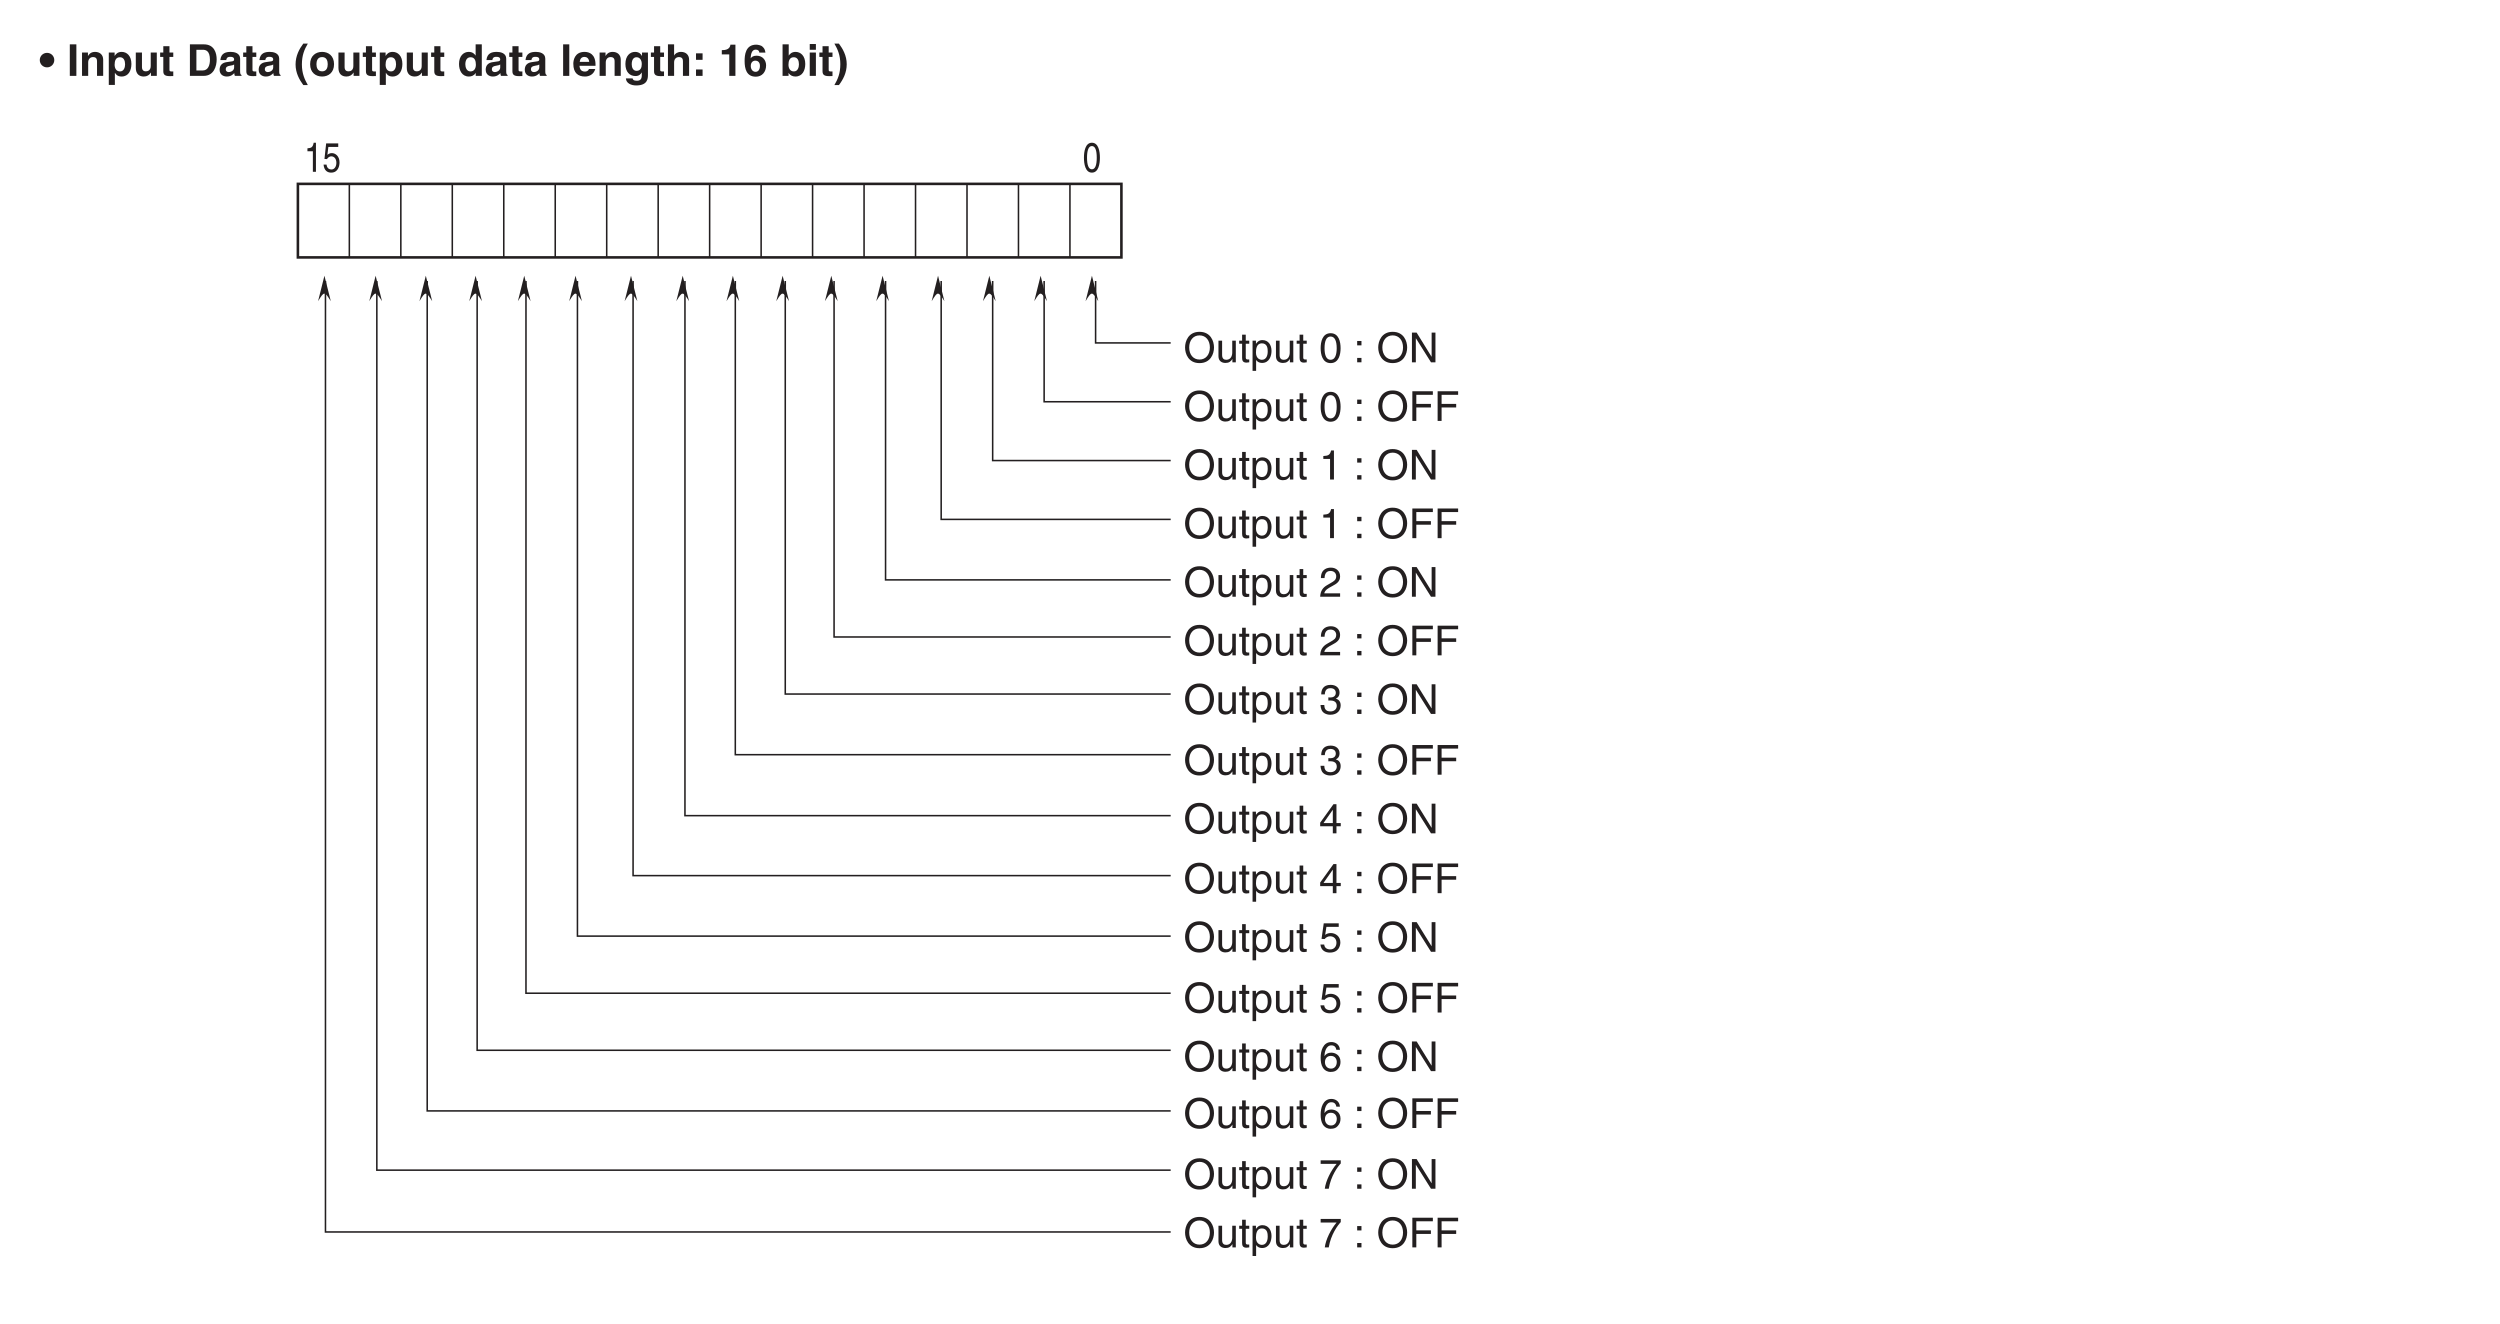 <?xml version="1.0" encoding="UTF-8"?>
<svg xmlns="http://www.w3.org/2000/svg" xmlns:xlink="http://www.w3.org/1999/xlink" width="481.89pt" height="255.12pt" viewBox="0 0 481.89 255.12" version="1.2">
<defs>
<g>
<symbol overflow="visible" id="glyph0-0">
<path style="stroke:none;" d="M 0 0 L 4.234 0 L 4.234 -5.922 L 0 -5.922 Z M 2.125 -3.344 L 0.672 -5.5 L 3.562 -5.5 Z M 2.375 -2.969 L 3.812 -5.125 L 3.812 -0.797 Z M 0.672 -0.422 L 2.125 -2.578 L 3.562 -0.422 Z M 0.422 -5.125 L 1.859 -2.969 L 0.422 -0.797 Z M 0.422 -5.125 "/>
</symbol>
<symbol overflow="visible" id="glyph0-1">
<path style="stroke:none;" d="M 0.078 -3.047 C 0.078 -2.25 0.703 -1.641 1.484 -1.641 C 2.25 -1.641 2.875 -2.266 2.875 -3.047 C 2.875 -3.828 2.25 -4.438 1.484 -4.438 C 0.703 -4.438 0.078 -3.828 0.078 -3.047 Z M 0.078 -3.047 "/>
</symbol>
<symbol overflow="visible" id="glyph0-2">
<path style="stroke:none;" d=""/>
</symbol>
<symbol overflow="visible" id="glyph0-3">
<path style="stroke:none;" d="M 1.812 -6.078 L 0.547 -6.078 L 0.547 0 L 1.812 0 Z M 1.812 -6.078 "/>
</symbol>
<symbol overflow="visible" id="glyph0-4">
<path style="stroke:none;" d="M 4.625 -3.109 C 4.625 -4.109 3.938 -4.625 3.062 -4.625 C 2.203 -4.625 1.859 -4.109 1.703 -3.844 L 1.688 -3.844 L 1.688 -4.5 L 0.547 -4.5 L 0.547 0 L 1.734 0 L 1.734 -2.578 C 1.734 -3.266 2.141 -3.625 2.672 -3.625 C 3.422 -3.625 3.438 -3.062 3.438 -2.734 L 3.438 0 L 4.625 0 Z M 4.625 -3.109 "/>
</symbol>
<symbol overflow="visible" id="glyph0-5">
<path style="stroke:none;" d="M 1.656 -2.156 C 1.656 -2.875 1.859 -3.594 2.672 -3.594 C 3.422 -3.594 3.672 -2.938 3.672 -2.219 C 3.672 -1.688 3.469 -0.859 2.703 -0.859 C 1.953 -0.859 1.656 -1.484 1.656 -2.156 Z M 1.656 -4.5 L 0.531 -4.5 L 0.531 1.75 L 1.703 1.75 L 1.703 -0.578 L 1.734 -0.578 C 1.875 -0.328 2.172 0.125 3 0.125 C 4.344 0.125 4.891 -1.062 4.891 -2.297 C 4.891 -3.859 4.016 -4.625 3.016 -4.625 C 2.234 -4.625 1.891 -4.203 1.672 -3.859 L 1.656 -3.859 Z M 1.656 -4.5 "/>
</symbol>
<symbol overflow="visible" id="glyph0-6">
<path style="stroke:none;" d="M 4.609 -4.5 L 3.438 -4.5 L 3.438 -1.906 C 3.438 -1.094 2.906 -0.875 2.516 -0.875 C 2.156 -0.875 1.75 -1.016 1.75 -1.703 L 1.75 -4.5 L 0.562 -4.5 L 0.562 -1.547 C 0.562 -0.391 1.203 0.125 2.094 0.125 C 2.719 0.125 3.188 -0.156 3.469 -0.641 L 3.484 -0.641 L 3.484 0 L 4.609 0 Z M 4.609 -4.5 "/>
</symbol>
<symbol overflow="visible" id="glyph0-7">
<path style="stroke:none;" d="M 1.875 -5.719 L 0.688 -5.719 L 0.688 -4.5 L 0.078 -4.5 L 0.078 -3.656 L 0.688 -3.656 L 0.688 -0.922 C 0.688 -0.344 0.875 0.047 1.906 0.047 L 2.062 0.047 C 2.25 0.047 2.438 0.047 2.609 0.031 L 2.609 -0.859 C 2.531 -0.859 2.453 -0.844 2.375 -0.844 C 1.891 -0.844 1.875 -0.953 1.875 -1.219 L 1.875 -3.656 L 2.609 -3.656 L 2.609 -4.5 L 1.875 -4.5 Z M 1.875 -5.719 "/>
</symbol>
<symbol overflow="visible" id="glyph0-8">
<path style="stroke:none;" d="M 0.641 0 L 3.281 0 C 5.281 0 5.797 -1.875 5.797 -3.188 C 5.797 -4.344 5.375 -6.078 3.328 -6.078 L 0.641 -6.078 Z M 1.891 -5.031 L 3.109 -5.031 C 3.656 -5.031 4.5 -4.891 4.5 -3.094 C 4.5 -2.094 4.156 -1.047 3.125 -1.047 L 1.891 -1.047 Z M 1.891 -5.031 "/>
</symbol>
<symbol overflow="visible" id="glyph0-9">
<path style="stroke:none;" d="M 4.203 -3.312 C 4.203 -4.422 3.047 -4.625 2.406 -4.625 C 1.484 -4.625 0.531 -4.422 0.391 -3.047 L 1.531 -3.047 C 1.562 -3.312 1.672 -3.672 2.266 -3.672 C 2.562 -3.672 3.047 -3.656 3.047 -3.156 C 3.047 -2.891 2.812 -2.812 2.625 -2.797 L 1.562 -2.641 C 0.797 -2.531 0.25 -2.078 0.25 -1.188 C 0.25 -0.266 0.938 0.125 1.625 0.125 C 2.422 0.125 2.797 -0.25 3.078 -0.531 C 3.094 -0.281 3.109 -0.219 3.188 0 L 4.469 0 L 4.469 -0.172 C 4.312 -0.234 4.203 -0.344 4.203 -0.875 Z M 3.047 -1.625 C 3.047 -1.062 2.5 -0.734 1.984 -0.734 C 1.75 -0.734 1.438 -0.859 1.438 -1.266 C 1.438 -1.766 1.797 -1.875 2.234 -1.953 C 2.734 -2.031 2.922 -2.094 3.047 -2.188 Z M 3.047 -1.625 "/>
</symbol>
<symbol overflow="visible" id="glyph0-10">
<path style="stroke:none;" d="M 2.656 1.766 C 2.047 0.688 1.516 -0.453 1.516 -2.203 C 1.516 -3.969 2 -5.109 2.656 -6.219 L 1.781 -6.219 C 1 -5.172 0.297 -3.859 0.297 -2.203 C 0.297 -0.562 1.031 0.75 1.781 1.766 Z M 2.656 1.766 "/>
</symbol>
<symbol overflow="visible" id="glyph0-11">
<path style="stroke:none;" d="M 4.891 -2.25 C 4.891 -3.875 3.797 -4.625 2.594 -4.625 C 1.375 -4.625 0.281 -3.875 0.281 -2.25 C 0.281 -0.625 1.375 0.125 2.594 0.125 C 3.797 0.125 4.891 -0.625 4.891 -2.25 Z M 3.672 -2.25 C 3.672 -1.672 3.5 -0.875 2.594 -0.875 C 1.672 -0.875 1.5 -1.672 1.5 -2.25 C 1.5 -2.828 1.672 -3.625 2.594 -3.625 C 3.5 -3.625 3.672 -2.828 3.672 -2.25 Z M 3.672 -2.25 "/>
</symbol>
<symbol overflow="visible" id="glyph0-12">
<path style="stroke:none;" d="M 4.672 -6.078 L 3.484 -6.078 L 3.484 -3.922 L 3.469 -3.922 C 3.281 -4.203 2.922 -4.625 2.156 -4.625 C 1.172 -4.625 0.281 -3.859 0.281 -2.297 C 0.281 -1.062 0.844 0.125 2.188 0.125 C 2.672 0.125 3.203 -0.062 3.484 -0.562 L 3.5 -0.562 L 3.5 0 L 4.672 0 Z M 1.5 -2.219 C 1.5 -2.938 1.766 -3.594 2.516 -3.594 C 3.328 -3.594 3.531 -2.875 3.531 -2.156 C 3.531 -1.484 3.234 -0.859 2.484 -0.859 C 1.719 -0.859 1.5 -1.688 1.5 -2.219 Z M 1.5 -2.219 "/>
</symbol>
<symbol overflow="visible" id="glyph0-13">
<path style="stroke:none;" d="M 1.766 -6.078 L 0.578 -6.078 L 0.578 0 L 1.766 0 Z M 1.766 -6.078 "/>
</symbol>
<symbol overflow="visible" id="glyph0-14">
<path style="stroke:none;" d="M 3.203 -1.328 C 3.109 -1 2.766 -0.828 2.438 -0.828 C 1.484 -0.828 1.422 -1.594 1.375 -1.938 L 4.469 -1.938 L 4.469 -2.141 C 4.469 -4.203 3.25 -4.625 2.359 -4.625 C 0.375 -4.625 0.188 -2.891 0.188 -2.344 C 0.188 -0.484 1.172 0.125 2.438 0.125 C 3.203 0.125 4.109 -0.234 4.422 -1.328 Z M 1.422 -2.703 C 1.484 -3.297 1.781 -3.656 2.344 -3.656 C 2.719 -3.656 3.188 -3.438 3.25 -2.703 Z M 1.422 -2.703 "/>
</symbol>
<symbol overflow="visible" id="glyph0-15">
<path style="stroke:none;" d="M 3.547 -4.5 L 3.547 -3.844 L 3.531 -3.844 C 3.391 -4.125 3.047 -4.625 2.203 -4.625 C 1.219 -4.625 0.344 -3.859 0.344 -2.297 C 0.344 -0.734 1.188 0.031 2.281 0.031 C 2.984 0.031 3.281 -0.312 3.484 -0.656 L 3.5 -0.641 L 3.5 -0.094 C 3.5 0.641 3.188 0.938 2.562 0.938 C 1.875 0.938 1.781 0.719 1.734 0.484 L 0.438 0.484 C 0.484 1.438 1.469 1.844 2.406 1.844 C 4.625 1.844 4.688 0.547 4.688 -0.234 L 4.688 -4.5 Z M 1.562 -2.234 C 1.562 -3.281 2.047 -3.594 2.484 -3.594 C 3.156 -3.594 3.5 -3 3.5 -2.281 C 3.5 -1.656 3.297 -0.969 2.5 -0.969 C 1.797 -0.969 1.562 -1.656 1.562 -2.234 Z M 1.562 -2.234 "/>
</symbol>
<symbol overflow="visible" id="glyph0-16">
<path style="stroke:none;" d="M 4.625 -3.109 C 4.625 -4.109 3.938 -4.625 3.062 -4.625 C 2.406 -4.625 1.906 -4.297 1.75 -3.922 L 1.734 -3.922 L 1.734 -6.078 L 0.547 -6.078 L 0.547 0 L 1.734 0 L 1.734 -2.578 C 1.734 -3.266 2.141 -3.625 2.672 -3.625 C 3.422 -3.625 3.438 -3.062 3.438 -2.734 L 3.438 0 L 4.625 0 Z M 4.625 -3.109 "/>
</symbol>
<symbol overflow="visible" id="glyph0-17">
<path style="stroke:none;" d="M 2.047 -1.234 L 0.781 -1.234 L 0.781 0 L 2.047 0 Z M 2.047 -4.344 L 0.781 -4.344 L 0.781 -3.094 L 2.047 -3.094 Z M 2.047 -4.344 "/>
</symbol>
<symbol overflow="visible" id="glyph0-18">
<path style="stroke:none;" d="M 0.578 -4.141 L 2.016 -4.141 L 2.016 0 L 3.203 0 L 3.203 -6.016 L 2.234 -6.016 C 2.203 -5.562 1.891 -4.969 0.75 -4.969 L 0.578 -4.969 Z M 0.578 -4.141 "/>
</symbol>
<symbol overflow="visible" id="glyph0-19">
<path style="stroke:none;" d="M 4.281 -4.484 C 4.172 -5.125 4.062 -5.297 3.719 -5.625 C 3.438 -5.922 2.75 -6.016 2.5 -6.016 C 0.422 -6.016 0.266 -4 0.266 -2.859 C 0.266 -1.359 0.625 0.156 2.438 0.156 C 3.594 0.156 4.406 -0.719 4.406 -2.031 C 4.406 -2.938 3.812 -3.891 2.562 -3.891 C 1.891 -3.891 1.594 -3.609 1.438 -3.391 L 1.422 -3.406 C 1.469 -4.188 1.641 -5.062 2.406 -5.062 C 2.859 -5.062 3.078 -4.828 3.109 -4.484 Z M 3.219 -1.938 C 3.219 -1.125 2.812 -0.781 2.391 -0.781 C 1.828 -0.781 1.453 -1.25 1.453 -1.906 C 1.453 -2.656 1.906 -2.938 2.359 -2.938 C 2.734 -2.938 3.219 -2.688 3.219 -1.938 Z M 3.219 -1.938 "/>
</symbol>
<symbol overflow="visible" id="glyph0-20">
<path style="stroke:none;" d="M 3.672 -2.219 C 3.672 -1.688 3.469 -0.859 2.703 -0.859 C 1.953 -0.859 1.656 -1.484 1.656 -2.156 C 1.656 -2.875 1.859 -3.594 2.672 -3.594 C 3.422 -3.594 3.672 -2.938 3.672 -2.219 Z M 1.703 -6.078 L 0.516 -6.078 L 0.516 0 L 1.672 0 L 1.672 -0.562 L 1.688 -0.562 C 1.984 -0.062 2.5 0.125 3 0.125 C 4.344 0.125 4.891 -1.062 4.891 -2.297 C 4.891 -3.859 4.016 -4.625 3.016 -4.625 C 2.266 -4.625 1.906 -4.203 1.719 -3.922 L 1.703 -3.922 Z M 1.703 -6.078 "/>
</symbol>
<symbol overflow="visible" id="glyph0-21">
<path style="stroke:none;" d="M 0.578 -4.5 L 0.578 0 L 1.766 0 L 1.766 -4.5 Z M 1.766 -6.141 L 0.578 -6.141 L 0.578 -5.031 L 1.766 -5.031 Z M 1.766 -6.141 "/>
</symbol>
<symbol overflow="visible" id="glyph0-22">
<path style="stroke:none;" d="M 0.156 -6.219 C 0.781 -5.141 1.297 -4 1.297 -2.25 C 1.297 -0.484 0.812 0.656 0.156 1.766 L 1.031 1.766 C 1.828 0.719 2.531 -0.594 2.531 -2.25 C 2.531 -3.891 1.781 -5.203 1.031 -6.219 Z M 0.156 -6.219 "/>
</symbol>
<symbol overflow="visible" id="glyph1-0">
<path style="stroke:none;" d="M 0 0 L 3.188 0 L 3.188 -5.578 L 0 -5.578 Z M 1.594 -3.141 L 0.516 -5.172 L 2.672 -5.172 Z M 1.781 -2.781 L 2.875 -4.828 L 2.875 -0.75 Z M 0.516 -0.391 L 1.594 -2.438 L 2.672 -0.391 Z M 0.312 -4.828 L 1.406 -2.781 L 0.312 -0.75 Z M 0.312 -4.828 "/>
</symbol>
<symbol overflow="visible" id="glyph1-1">
<path style="stroke:none;" d="M 2.703 -2.719 C 2.703 -1.328 2.422 -0.484 1.766 -0.484 C 1.125 -0.484 0.828 -1.328 0.828 -2.719 C 0.828 -4.125 1.125 -4.969 1.766 -4.969 C 2.422 -4.969 2.703 -4.125 2.703 -2.719 Z M 3.312 -2.719 C 3.312 -3.891 3.062 -5.609 1.766 -5.609 C 0.484 -5.609 0.234 -3.891 0.234 -2.719 C 0.234 -1.562 0.484 0.156 1.766 0.156 C 3.062 0.156 3.312 -1.562 3.312 -2.719 Z M 3.312 -2.719 "/>
</symbol>
<symbol overflow="visible" id="glyph1-2">
<path style="stroke:none;" d="M 2.281 -5.609 L 1.844 -5.609 C 1.672 -4.688 1.375 -4.594 0.641 -4.531 L 0.641 -3.969 L 1.688 -3.969 L 1.688 0 L 2.281 0 Z M 2.281 -5.609 "/>
</symbol>
<symbol overflow="visible" id="glyph1-3">
<path style="stroke:none;" d="M 1.125 -4.797 L 3.031 -4.797 L 3.031 -5.484 L 0.703 -5.484 L 0.375 -2.484 L 0.859 -2.453 C 1.062 -2.781 1.359 -2.984 1.688 -2.984 C 2.234 -2.984 2.672 -2.547 2.672 -1.734 C 2.672 -1.031 2.312 -0.453 1.734 -0.453 C 1.234 -0.453 0.844 -0.734 0.781 -1.391 L 0.203 -1.391 C 0.312 -0.141 1.062 0.156 1.656 0.156 C 3.047 0.156 3.281 -1.188 3.281 -1.812 C 3.281 -2.969 2.531 -3.609 1.797 -3.609 C 1.406 -3.609 1.125 -3.438 0.938 -3.266 Z M 1.125 -4.797 "/>
</symbol>
<symbol overflow="visible" id="glyph2-0">
<path style="stroke:none;" d="M 0 0 L 3.984 0 L 3.984 -5.578 L 0 -5.578 Z M 1.984 -3.141 L 0.641 -5.172 L 3.344 -5.172 Z M 2.234 -2.781 L 3.578 -4.828 L 3.578 -0.75 Z M 0.641 -0.391 L 1.984 -2.438 L 3.344 -0.391 Z M 0.391 -4.828 L 1.75 -2.781 L 0.391 -0.75 Z M 0.391 -4.828 "/>
</symbol>
<symbol overflow="visible" id="glyph2-1">
<path style="stroke:none;" d="M 5.094 -2.859 C 5.094 -1.516 4.344 -0.531 3.094 -0.531 C 1.859 -0.531 1.109 -1.516 1.109 -2.859 C 1.109 -4.203 1.859 -5.188 3.094 -5.188 C 4.344 -5.188 5.094 -4.203 5.094 -2.859 Z M 5.891 -2.859 C 5.891 -4.094 5.234 -5.875 3.094 -5.875 C 0.969 -5.875 0.312 -4.094 0.312 -2.859 C 0.312 -1.625 0.969 0.156 3.094 0.156 C 5.234 0.156 5.891 -1.625 5.891 -2.859 Z M 5.891 -2.859 "/>
</symbol>
<symbol overflow="visible" id="glyph2-2">
<path style="stroke:none;" d="M 3.891 0 L 3.891 -4.172 L 3.203 -4.172 L 3.203 -1.875 C 3.203 -1.266 2.938 -0.484 2.047 -0.484 C 1.594 -0.484 1.25 -0.719 1.25 -1.406 L 1.25 -4.172 L 0.547 -4.172 L 0.547 -1.172 C 0.547 -0.172 1.281 0.125 1.891 0.125 C 2.562 0.125 2.922 -0.141 3.219 -0.625 L 3.234 -0.609 L 3.234 0 Z M 3.891 0 "/>
</symbol>
<symbol overflow="visible" id="glyph2-3">
<path style="stroke:none;" d="M 2.047 -3.578 L 2.047 -4.172 L 1.375 -4.172 L 1.375 -5.328 L 0.672 -5.328 L 0.672 -4.172 L 0.109 -4.172 L 0.109 -3.578 L 0.672 -3.578 L 0.672 -0.844 C 0.672 -0.328 0.828 0.062 1.516 0.062 C 1.594 0.062 1.797 0.031 2.047 0 L 2.047 -0.547 L 1.797 -0.547 C 1.656 -0.547 1.375 -0.547 1.375 -0.875 L 1.375 -3.578 Z M 2.047 -3.578 "/>
</symbol>
<symbol overflow="visible" id="glyph2-4">
<path style="stroke:none;" d="M 1.125 -1.891 C 1.125 -2.562 1.25 -3.656 2.25 -3.656 C 3.344 -3.656 3.391 -2.625 3.391 -2.094 C 3.391 -1.172 3.031 -0.484 2.266 -0.484 C 1.828 -0.484 1.125 -0.781 1.125 -1.891 Z M 0.469 1.656 L 1.156 1.656 L 1.156 -0.438 L 1.172 -0.438 C 1.359 -0.141 1.734 0.125 2.281 0.125 C 3.703 0.125 4.125 -1.219 4.125 -2.203 C 4.125 -3.375 3.484 -4.281 2.375 -4.281 C 1.625 -4.281 1.312 -3.812 1.141 -3.578 L 1.125 -3.578 L 1.125 -4.172 L 0.469 -4.172 Z M 0.469 1.656 "/>
</symbol>
<symbol overflow="visible" id="glyph2-5">
<path style="stroke:none;" d=""/>
</symbol>
<symbol overflow="visible" id="glyph2-6">
<path style="stroke:none;" d="M 3.391 -2.719 C 3.391 -1.328 3.016 -0.484 2.219 -0.484 C 1.406 -0.484 1.047 -1.328 1.047 -2.719 C 1.047 -4.125 1.406 -4.969 2.219 -4.969 C 3.016 -4.969 3.391 -4.125 3.391 -2.719 Z M 4.141 -2.719 C 4.141 -3.891 3.828 -5.609 2.219 -5.609 C 0.609 -5.609 0.297 -3.891 0.297 -2.719 C 0.297 -1.562 0.609 0.156 2.219 0.156 C 3.828 0.156 4.141 -1.562 4.141 -2.719 Z M 4.141 -2.719 "/>
</symbol>
<symbol overflow="visible" id="glyph2-7">
<path style="stroke:none;" d="M 1.516 -0.844 L 0.688 -0.844 L 0.688 0 L 1.516 0 Z M 1.516 -4.109 L 0.688 -4.109 L 0.688 -3.266 L 1.516 -3.266 Z M 1.516 -4.109 "/>
</symbol>
<symbol overflow="visible" id="glyph2-8">
<path style="stroke:none;" d="M 4.406 -1.094 L 4.375 -1.094 L 1.516 -5.719 L 0.609 -5.719 L 0.609 0 L 1.359 0 L 1.359 -4.625 L 1.375 -4.625 L 4.281 0 L 5.141 0 L 5.141 -5.719 L 4.406 -5.719 Z M 4.406 -1.094 "/>
</symbol>
<symbol overflow="visible" id="glyph2-9">
<path style="stroke:none;" d="M 1.453 -2.594 L 4.266 -2.594 L 4.266 -3.281 L 1.453 -3.281 L 1.453 -5.031 L 4.641 -5.031 L 4.641 -5.719 L 0.688 -5.719 L 0.688 0 L 1.453 0 Z M 1.453 -2.594 "/>
</symbol>
<symbol overflow="visible" id="glyph2-10">
<path style="stroke:none;" d="M 2.859 -5.609 L 2.312 -5.609 C 2.094 -4.688 1.719 -4.594 0.812 -4.531 L 0.812 -3.969 L 2.109 -3.969 L 2.109 0 L 2.859 0 Z M 2.859 -5.609 "/>
</symbol>
<symbol overflow="visible" id="glyph2-11">
<path style="stroke:none;" d="M 1.781 -2.578 C 1.891 -2.578 2 -2.594 2.109 -2.594 C 2.578 -2.594 3.406 -2.5 3.406 -1.562 C 3.406 -0.922 2.906 -0.484 2.188 -0.484 C 1.141 -0.484 1.016 -1.188 1 -1.719 L 0.266 -1.719 C 0.312 -1.062 0.484 -0.422 1.109 -0.094 C 1.375 0.047 1.734 0.156 2.141 0.156 C 3.562 0.156 4.156 -0.734 4.156 -1.656 C 4.156 -2.406 3.766 -2.781 3.234 -2.953 L 3.234 -2.969 C 3.531 -3.062 3.938 -3.406 3.938 -4.125 C 3.938 -4.984 3.297 -5.609 2.219 -5.609 C 0.734 -5.609 0.406 -4.594 0.406 -3.766 L 1.094 -3.766 C 1.125 -4.156 1.188 -4.969 2.188 -4.969 C 3.016 -4.969 3.219 -4.422 3.219 -4.094 C 3.219 -3.391 2.688 -3.172 2.156 -3.172 C 2.031 -3.172 1.906 -3.172 1.781 -3.188 Z M 1.781 -2.578 "/>
</symbol>
<symbol overflow="visible" id="glyph2-12">
<path style="stroke:none;" d="M 4.172 -1.359 L 4.172 -1.969 L 3.344 -1.969 L 3.344 -5.609 L 2.766 -5.609 L 0.203 -2.047 L 0.203 -1.359 L 2.641 -1.359 L 2.641 0 L 3.344 0 L 3.344 -1.359 Z M 2.625 -4.516 L 2.641 -4.516 L 2.641 -1.969 L 0.844 -1.969 Z M 2.625 -4.516 "/>
</symbol>
<symbol overflow="visible" id="glyph2-13">
<path style="stroke:none;" d="M 1.047 -3.594 C 1.078 -3.984 1.125 -4.969 2.188 -4.969 C 3 -4.969 3.297 -4.406 3.297 -3.953 C 3.297 -3.234 2.859 -3 2.266 -2.656 L 1.516 -2.219 C 0.766 -1.781 0.25 -1.156 0.203 0 L 4.047 0 L 4.047 -0.656 L 1 -0.656 C 1.031 -0.875 1.188 -1.312 1.953 -1.734 L 2.547 -2.062 C 3.375 -2.5 4.047 -2.922 4.047 -3.922 C 4.047 -4.969 3.266 -5.609 2.281 -5.609 C 1.688 -5.609 0.344 -5.422 0.344 -3.594 Z M 1.047 -3.594 "/>
</symbol>
<symbol overflow="visible" id="glyph2-14">
<path style="stroke:none;" d="M 1.406 -4.797 L 3.781 -4.797 L 3.781 -5.484 L 0.891 -5.484 L 0.469 -2.484 L 1.062 -2.453 C 1.328 -2.781 1.703 -2.984 2.109 -2.984 C 2.797 -2.984 3.344 -2.547 3.344 -1.734 C 3.344 -1.031 2.891 -0.453 2.172 -0.453 C 1.531 -0.453 1.047 -0.734 0.984 -1.391 L 0.25 -1.391 C 0.391 -0.141 1.328 0.156 2.062 0.156 C 3.812 0.156 4.094 -1.188 4.094 -1.812 C 4.094 -2.969 3.156 -3.609 2.25 -3.609 C 1.75 -3.609 1.406 -3.438 1.172 -3.266 Z M 1.406 -4.797 "/>
</symbol>
<symbol overflow="visible" id="glyph2-15">
<path style="stroke:none;" d="M 4.016 -4.109 C 3.938 -5.25 3.016 -5.609 2.375 -5.609 C 0.703 -5.609 0.297 -3.828 0.297 -2.609 C 0.297 -1.875 0.391 -1.188 0.734 -0.656 C 1.125 -0.047 1.75 0.156 2.172 0.156 C 2.969 0.156 3.297 -0.062 3.594 -0.391 C 3.969 -0.812 4.125 -1.219 4.125 -1.797 C 4.125 -3.125 3.062 -3.562 2.375 -3.562 C 1.609 -3.562 1.219 -3.188 1.047 -2.891 L 1.031 -2.906 C 1.031 -3.484 1.266 -4.969 2.359 -4.969 C 2.969 -4.969 3.234 -4.609 3.328 -4.109 Z M 1.125 -1.719 C 1.125 -2.375 1.5 -2.938 2.266 -2.938 C 3.141 -2.938 3.406 -2.25 3.406 -1.766 C 3.406 -1 2.969 -0.484 2.297 -0.484 C 1.484 -0.484 1.125 -1.125 1.125 -1.719 Z M 1.125 -1.719 "/>
</symbol>
<symbol overflow="visible" id="glyph2-16">
<path style="stroke:none;" d="M 0.297 -4.797 L 3.375 -4.797 C 2.297 -3.547 1.281 -1.531 1.094 0 L 1.859 0 C 2.266 -2.5 3.609 -4.281 4.172 -4.875 L 4.172 -5.484 L 0.297 -5.484 Z M 0.297 -4.797 "/>
</symbol>
</g>
</defs>
<g id="surface1">
<g style="fill:rgb(13.73%,12.16%,12.549%);fill-opacity:1;">
  <use xlink:href="#glyph0-1" x="7.589" y="14.626"/>
  <use xlink:href="#glyph0-2" x="10.554" y="14.626"/>
  <use xlink:href="#glyph0-3" x="12.909" y="14.626"/>
  <use xlink:href="#glyph0-4" x="15.264" y="14.626"/>
  <use xlink:href="#glyph0-5" x="20.439" y="14.626"/>
  <use xlink:href="#glyph0-6" x="25.615" y="14.626"/>
  <use xlink:href="#glyph0-7" x="30.79" y="14.626"/>
  <use xlink:href="#glyph0-2" x="33.611" y="14.626"/>
  <use xlink:href="#glyph0-8" x="35.966" y="14.626"/>
  <use xlink:href="#glyph0-9" x="42.082" y="14.626"/>
  <use xlink:href="#glyph0-7" x="46.792" y="14.626"/>
  <use xlink:href="#glyph0-9" x="49.613" y="14.626"/>
  <use xlink:href="#glyph0-2" x="54.322" y="14.626"/>
  <use xlink:href="#glyph0-10" x="56.677" y="14.626"/>
  <use xlink:href="#glyph0-11" x="59.498" y="14.626"/>
  <use xlink:href="#glyph0-6" x="64.674" y="14.626"/>
  <use xlink:href="#glyph0-7" x="69.849" y="14.626"/>
  <use xlink:href="#glyph0-5" x="72.67" y="14.626"/>
  <use xlink:href="#glyph0-6" x="77.846" y="14.626"/>
  <use xlink:href="#glyph0-7" x="83.021" y="14.626"/>
  <use xlink:href="#glyph0-2" x="85.842" y="14.626"/>
  <use xlink:href="#glyph0-12" x="88.197" y="14.626"/>
  <use xlink:href="#glyph0-9" x="93.373" y="14.626"/>
  <use xlink:href="#glyph0-7" x="98.082" y="14.626"/>
  <use xlink:href="#glyph0-9" x="100.903" y="14.626"/>
  <use xlink:href="#glyph0-2" x="105.613" y="14.626"/>
  <use xlink:href="#glyph0-13" x="107.968" y="14.626"/>
</g>
<g style="fill:rgb(13.73%,12.16%,12.549%);fill-opacity:1;">
  <use xlink:href="#glyph0-14" x="110.322" y="14.626"/>
  <use xlink:href="#glyph0-4" x="115.031" y="14.626"/>
  <use xlink:href="#glyph0-15" x="120.207" y="14.626"/>
  <use xlink:href="#glyph0-7" x="125.383" y="14.626"/>
  <use xlink:href="#glyph0-16" x="128.204" y="14.626"/>
  <use xlink:href="#glyph0-17" x="133.379" y="14.626"/>
</g>
<g style="fill:rgb(13.73%,12.16%,12.549%);fill-opacity:1;">
  <use xlink:href="#glyph0-2" x="136.199" y="14.626"/>
  <use xlink:href="#glyph0-18" x="138.554" y="14.626"/>
  <use xlink:href="#glyph0-19" x="143.264" y="14.626"/>
  <use xlink:href="#glyph0-2" x="147.974" y="14.626"/>
  <use xlink:href="#glyph0-20" x="150.328" y="14.626"/>
  <use xlink:href="#glyph0-21" x="155.504" y="14.626"/>
  <use xlink:href="#glyph0-7" x="157.859" y="14.626"/>
  <use xlink:href="#glyph0-22" x="160.68" y="14.626"/>
</g>
<path style="fill:none;stroke-width:5;stroke-linecap:butt;stroke-linejoin:miter;stroke:rgb(13.73%,12.16%,12.549%);stroke-opacity:1;stroke-miterlimit:4;" d="M 566.479 2046.261 L 2153.849 2046.261 L 2153.849 2187.998 L 566.479 2187.998 Z M 566.479 2046.261 " transform="matrix(0.1,0,0,-0.1,0.773,254.243)"/>
<path style="fill:none;stroke-width:3;stroke-linecap:butt;stroke-linejoin:miter;stroke:rgb(13.73%,12.16%,12.549%);stroke-opacity:1;stroke-miterlimit:4;" d="M 2153.849 2187.998 L 566.479 2187.998 " transform="matrix(0.1,0,0,-0.1,0.773,254.243)"/>
<path style="fill:none;stroke-width:3;stroke-linecap:butt;stroke-linejoin:miter;stroke:rgb(13.73%,12.16%,12.549%);stroke-opacity:1;stroke-miterlimit:4;" d="M 665.648 2187.998 L 665.648 2046.261 " transform="matrix(0.1,0,0,-0.1,0.773,254.243)"/>
<path style="fill:none;stroke-width:3;stroke-linecap:butt;stroke-linejoin:miter;stroke:rgb(13.73%,12.16%,12.549%);stroke-opacity:1;stroke-miterlimit:4;" d="M 764.895 2187.998 L 764.895 2046.261 " transform="matrix(0.1,0,0,-0.1,0.773,254.243)"/>
<path style="fill:none;stroke-width:3;stroke-linecap:butt;stroke-linejoin:miter;stroke:rgb(13.73%,12.16%,12.549%);stroke-opacity:1;stroke-miterlimit:4;" d="M 864.103 2187.998 L 864.103 2046.261 " transform="matrix(0.1,0,0,-0.1,0.773,254.243)"/>
<path style="fill:none;stroke-width:3;stroke-linecap:butt;stroke-linejoin:miter;stroke:rgb(13.73%,12.16%,12.549%);stroke-opacity:1;stroke-miterlimit:4;" d="M 963.311 2187.998 L 963.311 2046.261 " transform="matrix(0.1,0,0,-0.1,0.773,254.243)"/>
<path style="fill:none;stroke-width:3;stroke-linecap:butt;stroke-linejoin:miter;stroke:rgb(13.73%,12.16%,12.549%);stroke-opacity:1;stroke-miterlimit:4;" d="M 1062.52 2187.998 L 1062.52 2046.261 " transform="matrix(0.1,0,0,-0.1,0.773,254.243)"/>
<path style="fill:none;stroke-width:3;stroke-linecap:butt;stroke-linejoin:miter;stroke:rgb(13.73%,12.16%,12.549%);stroke-opacity:1;stroke-miterlimit:4;" d="M 1161.728 2187.998 L 1161.728 2046.261 " transform="matrix(0.1,0,0,-0.1,0.773,254.243)"/>
<path style="fill:none;stroke-width:3;stroke-linecap:butt;stroke-linejoin:miter;stroke:rgb(13.73%,12.16%,12.549%);stroke-opacity:1;stroke-miterlimit:4;" d="M 1260.936 2187.998 L 1260.936 2046.261 " transform="matrix(0.1,0,0,-0.1,0.773,254.243)"/>
<path style="fill:none;stroke-width:3;stroke-linecap:butt;stroke-linejoin:miter;stroke:rgb(13.73%,12.16%,12.549%);stroke-opacity:1;stroke-miterlimit:4;" d="M 1360.144 2187.998 L 1360.144 2046.261 " transform="matrix(0.1,0,0,-0.1,0.773,254.243)"/>
<path style="fill:none;stroke-width:3;stroke-linecap:butt;stroke-linejoin:miter;stroke:rgb(13.73%,12.16%,12.549%);stroke-opacity:1;stroke-miterlimit:4;" d="M 1459.392 2187.998 L 1459.392 2046.261 " transform="matrix(0.1,0,0,-0.1,0.773,254.243)"/>
<path style="fill:none;stroke-width:3;stroke-linecap:butt;stroke-linejoin:miter;stroke:rgb(13.73%,12.16%,12.549%);stroke-opacity:1;stroke-miterlimit:4;" d="M 1558.561 2187.998 L 1558.561 2046.261 " transform="matrix(0.1,0,0,-0.1,0.773,254.243)"/>
<path style="fill:none;stroke-width:3;stroke-linecap:butt;stroke-linejoin:miter;stroke:rgb(13.73%,12.16%,12.549%);stroke-opacity:1;stroke-miterlimit:4;" d="M 1657.808 2187.998 L 1657.808 2046.261 " transform="matrix(0.1,0,0,-0.1,0.773,254.243)"/>
<path style="fill:none;stroke-width:3;stroke-linecap:butt;stroke-linejoin:miter;stroke:rgb(13.73%,12.16%,12.549%);stroke-opacity:1;stroke-miterlimit:4;" d="M 1757.016 2187.998 L 1757.016 2046.261 " transform="matrix(0.1,0,0,-0.1,0.773,254.243)"/>
<path style="fill:none;stroke-width:3;stroke-linecap:butt;stroke-linejoin:miter;stroke:rgb(13.73%,12.16%,12.549%);stroke-opacity:1;stroke-miterlimit:4;" d="M 1856.225 2187.998 L 1856.225 2046.261 " transform="matrix(0.1,0,0,-0.1,0.773,254.243)"/>
<path style="fill:none;stroke-width:3;stroke-linecap:butt;stroke-linejoin:miter;stroke:rgb(13.73%,12.16%,12.549%);stroke-opacity:1;stroke-miterlimit:4;" d="M 1955.433 2187.998 L 1955.433 2046.261 " transform="matrix(0.1,0,0,-0.1,0.773,254.243)"/>
<path style="fill:none;stroke-width:3;stroke-linecap:butt;stroke-linejoin:miter;stroke:rgb(13.73%,12.16%,12.549%);stroke-opacity:1;stroke-miterlimit:4;" d="M 2054.641 2187.998 L 2054.641 2046.261 " transform="matrix(0.1,0,0,-0.1,0.773,254.243)"/>
<g style="fill:rgb(13.73%,12.16%,12.549%);fill-opacity:1;">
  <use xlink:href="#glyph1-1" x="208.702" y="33.12"/>
</g>
<g style="fill:rgb(13.73%,12.16%,12.549%);fill-opacity:1;">
  <use xlink:href="#glyph1-2" x="58.62" y="33.12"/>
  <use xlink:href="#glyph1-3" x="62.166" y="33.12"/>
</g>
<g style="fill:rgb(13.73%,12.16%,12.549%);fill-opacity:1;">
  <use xlink:href="#glyph2-1" x="228.116" y="69.836"/>
  <use xlink:href="#glyph2-2" x="234.319" y="69.836"/>
  <use xlink:href="#glyph2-3" x="238.752" y="69.836"/>
  <use xlink:href="#glyph2-4" x="240.968" y="69.836"/>
  <use xlink:href="#glyph2-2" x="245.401" y="69.836"/>
  <use xlink:href="#glyph2-3" x="249.833" y="69.836"/>
  <use xlink:href="#glyph2-5" x="252.05" y="69.836"/>
  <use xlink:href="#glyph2-6" x="254.266" y="69.836"/>
  <use xlink:href="#glyph2-5" x="258.699" y="69.836"/>
  <use xlink:href="#glyph2-7" x="260.915" y="69.836"/>
  <use xlink:href="#glyph2-5" x="263.131" y="69.836"/>
  <use xlink:href="#glyph2-1" x="265.348" y="69.836"/>
  <use xlink:href="#glyph2-8" x="271.55" y="69.836"/>
</g>
<g style="fill:rgb(13.73%,12.16%,12.549%);fill-opacity:1;">
  <use xlink:href="#glyph2-1" x="228.116" y="81.135"/>
  <use xlink:href="#glyph2-2" x="234.319" y="81.135"/>
  <use xlink:href="#glyph2-3" x="238.752" y="81.135"/>
  <use xlink:href="#glyph2-4" x="240.968" y="81.135"/>
  <use xlink:href="#glyph2-2" x="245.401" y="81.135"/>
  <use xlink:href="#glyph2-3" x="249.833" y="81.135"/>
  <use xlink:href="#glyph2-5" x="252.05" y="81.135"/>
  <use xlink:href="#glyph2-6" x="254.266" y="81.135"/>
  <use xlink:href="#glyph2-5" x="258.699" y="81.135"/>
  <use xlink:href="#glyph2-7" x="260.915" y="81.135"/>
  <use xlink:href="#glyph2-5" x="263.131" y="81.135"/>
  <use xlink:href="#glyph2-1" x="265.348" y="81.135"/>
  <use xlink:href="#glyph2-9" x="271.55" y="81.135"/>
  <use xlink:href="#glyph2-9" x="276.422" y="81.135"/>
</g>
<g style="fill:rgb(13.73%,12.16%,12.549%);fill-opacity:1;">
  <use xlink:href="#glyph2-1" x="228.116" y="92.436"/>
  <use xlink:href="#glyph2-2" x="234.319" y="92.436"/>
  <use xlink:href="#glyph2-3" x="238.752" y="92.436"/>
  <use xlink:href="#glyph2-4" x="240.968" y="92.436"/>
  <use xlink:href="#glyph2-2" x="245.401" y="92.436"/>
  <use xlink:href="#glyph2-3" x="249.833" y="92.436"/>
  <use xlink:href="#glyph2-5" x="252.05" y="92.436"/>
  <use xlink:href="#glyph2-10" x="254.266" y="92.436"/>
  <use xlink:href="#glyph2-5" x="258.699" y="92.436"/>
  <use xlink:href="#glyph2-7" x="260.915" y="92.436"/>
  <use xlink:href="#glyph2-5" x="263.131" y="92.436"/>
  <use xlink:href="#glyph2-1" x="265.348" y="92.436"/>
  <use xlink:href="#glyph2-8" x="271.55" y="92.436"/>
</g>
<g style="fill:rgb(13.73%,12.16%,12.549%);fill-opacity:1;">
  <use xlink:href="#glyph2-1" x="228.116" y="103.734"/>
  <use xlink:href="#glyph2-2" x="234.319" y="103.734"/>
  <use xlink:href="#glyph2-3" x="238.752" y="103.734"/>
  <use xlink:href="#glyph2-4" x="240.968" y="103.734"/>
  <use xlink:href="#glyph2-2" x="245.401" y="103.734"/>
  <use xlink:href="#glyph2-3" x="249.833" y="103.734"/>
  <use xlink:href="#glyph2-5" x="252.05" y="103.734"/>
  <use xlink:href="#glyph2-10" x="254.266" y="103.734"/>
  <use xlink:href="#glyph2-5" x="258.699" y="103.734"/>
  <use xlink:href="#glyph2-7" x="260.915" y="103.734"/>
  <use xlink:href="#glyph2-5" x="263.131" y="103.734"/>
  <use xlink:href="#glyph2-1" x="265.348" y="103.734"/>
  <use xlink:href="#glyph2-9" x="271.55" y="103.734"/>
  <use xlink:href="#glyph2-9" x="276.422" y="103.734"/>
</g>
<path style="fill:none;stroke-width:3;stroke-linecap:butt;stroke-linejoin:miter;stroke:rgb(13.73%,12.16%,12.549%);stroke-opacity:1;stroke-miterlimit:4;" d="M 2104.108 2000.792 L 2104.108 1881.437 L 2248.824 1881.437 " transform="matrix(0.1,0,0,-0.1,0.773,254.243)"/>
<path style=" stroke:none;fill-rule:nonzero;fill:rgb(13.73%,12.16%,12.549%);fill-opacity:1;" d="M 209.246 58.059 L 210.477 53.145 L 211.703 58.059 C 210.477 56.09 210.422 56.141 209.246 58.059 "/>
<path style="fill:none;stroke-width:3;stroke-linecap:butt;stroke-linejoin:miter;stroke:rgb(13.73%,12.16%,12.549%);stroke-opacity:1;stroke-miterlimit:4;" d="M 2004.9 2000.792 L 2004.9 1768.039 L 2248.824 1768.039 " transform="matrix(0.1,0,0,-0.1,0.773,254.243)"/>
<path style=" stroke:none;fill-rule:nonzero;fill:rgb(13.73%,12.16%,12.549%);fill-opacity:1;" d="M 199.359 58.059 L 200.586 53.145 L 201.816 58.059 C 200.586 56.09 200.531 56.141 199.359 58.059 "/>
<path style="fill:none;stroke-width:3;stroke-linecap:butt;stroke-linejoin:miter;stroke:rgb(13.73%,12.16%,12.549%);stroke-opacity:1;stroke-miterlimit:4;" d="M 1905.691 2000.792 L 1905.691 1654.681 L 2248.824 1654.681 " transform="matrix(0.1,0,0,-0.1,0.773,254.243)"/>
<path style=" stroke:none;fill-rule:nonzero;fill:rgb(13.73%,12.16%,12.549%);fill-opacity:1;" d="M 189.473 58.059 L 190.699 53.145 L 191.93 58.059 C 190.699 56.09 190.645 56.141 189.473 58.059 "/>
<path style="fill:none;stroke-width:3;stroke-linecap:butt;stroke-linejoin:miter;stroke:rgb(13.73%,12.16%,12.549%);stroke-opacity:1;stroke-miterlimit:4;" d="M 1806.444 2000.792 L 1806.444 1541.283 L 2248.824 1541.283 " transform="matrix(0.1,0,0,-0.1,0.773,254.243)"/>
<path style=" stroke:none;fill-rule:nonzero;fill:rgb(13.73%,12.16%,12.549%);fill-opacity:1;" d="M 179.582 58.059 L 180.812 53.145 L 182.043 58.059 C 180.812 56.09 180.758 56.141 179.582 58.059 "/>
<path style="fill:none;stroke-width:3;stroke-linecap:butt;stroke-linejoin:miter;stroke:rgb(13.73%,12.16%,12.549%);stroke-opacity:1;stroke-miterlimit:4;" d="M 1409.611 2000.792 L 1409.611 1087.732 L 2248.824 1087.732 " transform="matrix(0.1,0,0,-0.1,0.773,254.243)"/>
<path style=" stroke:none;fill-rule:nonzero;fill:rgb(13.73%,12.16%,12.549%);fill-opacity:1;" d="M 140.035 58.059 L 141.266 53.145 L 142.492 58.059 C 141.266 56.09 141.211 56.141 140.035 58.059 "/>
<path style="fill:none;stroke-width:3;stroke-linecap:butt;stroke-linejoin:miter;stroke:rgb(13.73%,12.16%,12.549%);stroke-opacity:1;stroke-miterlimit:4;" d="M 619.63 2000.792 L 619.63 167.733 L 2248.824 167.733 " transform="matrix(0.1,0,0,-0.1,0.773,254.243)"/>
<path style=" stroke:none;fill-rule:nonzero;fill:rgb(13.73%,12.16%,12.549%);fill-opacity:1;" d="M 61.309 58.059 L 62.535 53.145 L 63.766 58.059 C 62.535 56.09 62.484 56.141 61.309 58.059 "/>
<path style="fill:none;stroke-width:3;stroke-linecap:butt;stroke-linejoin:miter;stroke:rgb(13.73%,12.16%,12.549%);stroke-opacity:1;stroke-miterlimit:4;" d="M 1312.559 2000.792 L 1312.559 970.219 L 2248.824 970.219 " transform="matrix(0.1,0,0,-0.1,0.773,254.243)"/>
<path style=" stroke:none;fill-rule:nonzero;fill:rgb(13.73%,12.16%,12.549%);fill-opacity:1;" d="M 130.363 58.059 L 131.594 53.145 L 132.82 58.059 C 131.594 56.09 131.539 56.141 130.363 58.059 "/>
<g style="fill:rgb(13.73%,12.16%,12.549%);fill-opacity:1;">
  <use xlink:href="#glyph2-1" x="228.116" y="149.327"/>
  <use xlink:href="#glyph2-2" x="234.319" y="149.327"/>
  <use xlink:href="#glyph2-3" x="238.752" y="149.327"/>
  <use xlink:href="#glyph2-4" x="240.968" y="149.327"/>
  <use xlink:href="#glyph2-2" x="245.401" y="149.327"/>
  <use xlink:href="#glyph2-3" x="249.833" y="149.327"/>
  <use xlink:href="#glyph2-5" x="252.05" y="149.327"/>
  <use xlink:href="#glyph2-11" x="254.266" y="149.327"/>
  <use xlink:href="#glyph2-5" x="258.699" y="149.327"/>
  <use xlink:href="#glyph2-7" x="260.915" y="149.327"/>
  <use xlink:href="#glyph2-5" x="263.131" y="149.327"/>
  <use xlink:href="#glyph2-1" x="265.348" y="149.327"/>
  <use xlink:href="#glyph2-9" x="271.55" y="149.327"/>
  <use xlink:href="#glyph2-9" x="276.422" y="149.327"/>
</g>
<g style="fill:rgb(13.73%,12.16%,12.549%);fill-opacity:1;">
  <use xlink:href="#glyph2-1" x="228.116" y="160.626"/>
  <use xlink:href="#glyph2-2" x="234.319" y="160.626"/>
  <use xlink:href="#glyph2-3" x="238.752" y="160.626"/>
  <use xlink:href="#glyph2-4" x="240.968" y="160.626"/>
  <use xlink:href="#glyph2-2" x="245.401" y="160.626"/>
  <use xlink:href="#glyph2-3" x="249.833" y="160.626"/>
  <use xlink:href="#glyph2-5" x="252.05" y="160.626"/>
  <use xlink:href="#glyph2-12" x="254.266" y="160.626"/>
  <use xlink:href="#glyph2-5" x="258.699" y="160.626"/>
  <use xlink:href="#glyph2-7" x="260.915" y="160.626"/>
  <use xlink:href="#glyph2-5" x="263.131" y="160.626"/>
  <use xlink:href="#glyph2-1" x="265.348" y="160.626"/>
  <use xlink:href="#glyph2-8" x="271.55" y="160.626"/>
</g>
<path style="fill:none;stroke-width:3;stroke-linecap:butt;stroke-linejoin:miter;stroke:rgb(13.73%,12.16%,12.549%);stroke-opacity:1;stroke-miterlimit:4;" d="M 1699.24 2000.792 L 1699.24 1424.671 L 2248.824 1424.671 " transform="matrix(0.1,0,0,-0.1,0.773,254.243)"/>
<path style=" stroke:none;fill-rule:nonzero;fill:rgb(13.73%,12.16%,12.549%);fill-opacity:1;" d="M 168.898 58.059 L 170.125 53.145 L 171.355 58.059 C 170.125 56.09 170.07 56.141 168.898 58.059 "/>
<path style="fill:none;stroke-width:3;stroke-linecap:butt;stroke-linejoin:miter;stroke:rgb(13.73%,12.16%,12.549%);stroke-opacity:1;stroke-miterlimit:4;" d="M 1599.992 2000.792 L 1599.992 1314.605 L 2248.824 1314.605 " transform="matrix(0.1,0,0,-0.1,0.773,254.243)"/>
<path style=" stroke:none;fill-rule:nonzero;fill:rgb(13.73%,12.16%,12.549%);fill-opacity:1;" d="M 159.008 58.059 L 160.238 53.145 L 161.469 58.059 C 160.238 56.09 160.184 56.141 159.008 58.059 "/>
<g style="fill:rgb(13.73%,12.16%,12.549%);fill-opacity:1;">
  <use xlink:href="#glyph2-1" x="228.116" y="115.023"/>
  <use xlink:href="#glyph2-2" x="234.319" y="115.023"/>
  <use xlink:href="#glyph2-3" x="238.752" y="115.023"/>
  <use xlink:href="#glyph2-4" x="240.968" y="115.023"/>
  <use xlink:href="#glyph2-2" x="245.401" y="115.023"/>
  <use xlink:href="#glyph2-3" x="249.833" y="115.023"/>
  <use xlink:href="#glyph2-5" x="252.05" y="115.023"/>
  <use xlink:href="#glyph2-13" x="254.266" y="115.023"/>
  <use xlink:href="#glyph2-5" x="258.699" y="115.023"/>
  <use xlink:href="#glyph2-7" x="260.915" y="115.023"/>
  <use xlink:href="#glyph2-5" x="263.131" y="115.023"/>
  <use xlink:href="#glyph2-1" x="265.348" y="115.023"/>
  <use xlink:href="#glyph2-8" x="271.55" y="115.023"/>
</g>
<g style="fill:rgb(13.73%,12.16%,12.549%);fill-opacity:1;">
  <use xlink:href="#glyph2-1" x="228.116" y="126.322"/>
  <use xlink:href="#glyph2-2" x="234.319" y="126.322"/>
  <use xlink:href="#glyph2-3" x="238.752" y="126.322"/>
  <use xlink:href="#glyph2-4" x="240.968" y="126.322"/>
  <use xlink:href="#glyph2-2" x="245.401" y="126.322"/>
  <use xlink:href="#glyph2-3" x="249.833" y="126.322"/>
  <use xlink:href="#glyph2-5" x="252.05" y="126.322"/>
  <use xlink:href="#glyph2-13" x="254.266" y="126.322"/>
  <use xlink:href="#glyph2-5" x="258.699" y="126.322"/>
  <use xlink:href="#glyph2-7" x="260.915" y="126.322"/>
  <use xlink:href="#glyph2-5" x="263.131" y="126.322"/>
  <use xlink:href="#glyph2-1" x="265.348" y="126.322"/>
  <use xlink:href="#glyph2-9" x="271.55" y="126.322"/>
  <use xlink:href="#glyph2-9" x="276.422" y="126.322"/>
</g>
<g style="fill:rgb(13.73%,12.16%,12.549%);fill-opacity:1;">
  <use xlink:href="#glyph2-1" x="228.116" y="137.617"/>
  <use xlink:href="#glyph2-2" x="234.319" y="137.617"/>
  <use xlink:href="#glyph2-3" x="238.752" y="137.617"/>
  <use xlink:href="#glyph2-4" x="240.968" y="137.617"/>
  <use xlink:href="#glyph2-2" x="245.401" y="137.617"/>
  <use xlink:href="#glyph2-3" x="249.833" y="137.617"/>
  <use xlink:href="#glyph2-5" x="252.05" y="137.617"/>
  <use xlink:href="#glyph2-11" x="254.266" y="137.617"/>
  <use xlink:href="#glyph2-5" x="258.699" y="137.617"/>
  <use xlink:href="#glyph2-7" x="260.915" y="137.617"/>
  <use xlink:href="#glyph2-5" x="263.131" y="137.617"/>
  <use xlink:href="#glyph2-1" x="265.348" y="137.617"/>
  <use xlink:href="#glyph2-8" x="271.55" y="137.617"/>
</g>
<path style="fill:none;stroke-width:3;stroke-linecap:butt;stroke-linejoin:miter;stroke:rgb(13.73%,12.16%,12.549%);stroke-opacity:1;stroke-miterlimit:4;" d="M 1505.919 2000.792 L 1505.919 1204.618 L 2248.824 1204.618 " transform="matrix(0.1,0,0,-0.1,0.773,254.243)"/>
<path style=" stroke:none;fill-rule:nonzero;fill:rgb(13.73%,12.16%,12.549%);fill-opacity:1;" d="M 149.629 58.059 L 150.859 53.145 L 152.09 58.059 C 150.859 56.09 150.805 56.141 149.629 58.059 "/>
<path style="fill:none;stroke-width:3;stroke-linecap:butt;stroke-linejoin:miter;stroke:rgb(13.73%,12.16%,12.549%);stroke-opacity:1;stroke-miterlimit:4;" d="M 1212.567 2000.792 L 1212.567 854.626 L 2248.824 854.626 " transform="matrix(0.1,0,0,-0.1,0.773,254.243)"/>
<path style=" stroke:none;fill-rule:nonzero;fill:rgb(13.73%,12.16%,12.549%);fill-opacity:1;" d="M 120.398 58.059 L 121.629 53.145 L 122.855 58.059 C 121.629 56.09 121.574 56.141 120.398 58.059 "/>
<path style="fill:none;stroke-width:3;stroke-linecap:butt;stroke-linejoin:miter;stroke:rgb(13.73%,12.16%,12.549%);stroke-opacity:1;stroke-miterlimit:4;" d="M 815.734 2000.792 L 815.734 401.075 L 2248.824 401.075 " transform="matrix(0.1,0,0,-0.1,0.773,254.243)"/>
<path style=" stroke:none;fill-rule:nonzero;fill:rgb(13.73%,12.16%,12.549%);fill-opacity:1;" d="M 80.848 58.059 L 82.078 53.145 L 83.309 58.059 C 82.078 56.09 82.023 56.141 80.848 58.059 "/>
<path style="fill:none;stroke-width:3;stroke-linecap:butt;stroke-linejoin:miter;stroke:rgb(13.73%,12.16%,12.549%);stroke-opacity:1;stroke-miterlimit:4;" d="M 718.642 2000.792 L 718.642 286.893 L 2248.824 286.893 " transform="matrix(0.1,0,0,-0.1,0.773,254.243)"/>
<path style=" stroke:none;fill-rule:nonzero;fill:rgb(13.73%,12.16%,12.549%);fill-opacity:1;" d="M 71.176 58.059 L 72.406 53.145 L 73.637 58.059 C 72.406 56.09 72.352 56.141 71.176 58.059 "/>
<path style="fill:none;stroke-width:3;stroke-linecap:butt;stroke-linejoin:miter;stroke:rgb(13.73%,12.16%,12.549%);stroke-opacity:1;stroke-miterlimit:4;" d="M 1105.323 2000.792 L 1105.323 738.014 L 2248.824 738.014 " transform="matrix(0.1,0,0,-0.1,0.773,254.243)"/>
<path style=" stroke:none;fill-rule:nonzero;fill:rgb(13.73%,12.16%,12.549%);fill-opacity:1;" d="M 109.711 58.059 L 110.941 53.145 L 112.168 58.059 C 110.941 56.09 110.883 56.141 109.711 58.059 "/>
<path style="fill:none;stroke-width:3;stroke-linecap:butt;stroke-linejoin:miter;stroke:rgb(13.73%,12.16%,12.549%);stroke-opacity:1;stroke-miterlimit:4;" d="M 1006.115 2000.792 L 1006.115 627.948 L 2248.824 627.948 " transform="matrix(0.1,0,0,-0.1,0.773,254.243)"/>
<path style=" stroke:none;fill-rule:nonzero;fill:rgb(13.73%,12.16%,12.549%);fill-opacity:1;" d="M 99.824 58.059 L 101.051 53.145 L 102.281 58.059 C 101.051 56.09 100.996 56.141 99.824 58.059 "/>
<path style="fill:none;stroke-width:3;stroke-linecap:butt;stroke-linejoin:miter;stroke:rgb(13.73%,12.16%,12.549%);stroke-opacity:1;stroke-miterlimit:4;" d="M 912.002 2000.792 L 912.002 517.961 L 2248.824 517.961 " transform="matrix(0.1,0,0,-0.1,0.773,254.243)"/>
<path style=" stroke:none;fill-rule:nonzero;fill:rgb(13.73%,12.16%,12.549%);fill-opacity:1;" d="M 90.445 58.059 L 91.676 53.145 L 92.902 58.059 C 91.676 56.09 91.617 56.141 90.445 58.059 "/>
<g style="fill:rgb(13.73%,12.16%,12.549%);fill-opacity:1;">
  <use xlink:href="#glyph2-1" x="228.116" y="195.169"/>
  <use xlink:href="#glyph2-2" x="234.319" y="195.169"/>
  <use xlink:href="#glyph2-3" x="238.752" y="195.169"/>
  <use xlink:href="#glyph2-4" x="240.968" y="195.169"/>
  <use xlink:href="#glyph2-2" x="245.401" y="195.169"/>
  <use xlink:href="#glyph2-3" x="249.833" y="195.169"/>
  <use xlink:href="#glyph2-5" x="252.05" y="195.169"/>
  <use xlink:href="#glyph2-14" x="254.266" y="195.169"/>
  <use xlink:href="#glyph2-5" x="258.699" y="195.169"/>
  <use xlink:href="#glyph2-7" x="260.915" y="195.169"/>
  <use xlink:href="#glyph2-5" x="263.131" y="195.169"/>
  <use xlink:href="#glyph2-1" x="265.348" y="195.169"/>
  <use xlink:href="#glyph2-9" x="271.55" y="195.169"/>
  <use xlink:href="#glyph2-9" x="276.422" y="195.169"/>
</g>
<g style="fill:rgb(13.73%,12.16%,12.549%);fill-opacity:1;">
  <use xlink:href="#glyph2-1" x="228.116" y="206.468"/>
  <use xlink:href="#glyph2-2" x="234.319" y="206.468"/>
  <use xlink:href="#glyph2-3" x="238.752" y="206.468"/>
  <use xlink:href="#glyph2-4" x="240.968" y="206.468"/>
  <use xlink:href="#glyph2-2" x="245.401" y="206.468"/>
  <use xlink:href="#glyph2-3" x="249.833" y="206.468"/>
  <use xlink:href="#glyph2-5" x="252.05" y="206.468"/>
  <use xlink:href="#glyph2-15" x="254.266" y="206.468"/>
  <use xlink:href="#glyph2-5" x="258.699" y="206.468"/>
  <use xlink:href="#glyph2-7" x="260.915" y="206.468"/>
  <use xlink:href="#glyph2-5" x="263.131" y="206.468"/>
  <use xlink:href="#glyph2-1" x="265.348" y="206.468"/>
  <use xlink:href="#glyph2-8" x="271.55" y="206.468"/>
</g>
<g style="fill:rgb(13.73%,12.16%,12.549%);fill-opacity:1;">
  <use xlink:href="#glyph2-1" x="228.116" y="172.164"/>
  <use xlink:href="#glyph2-2" x="234.319" y="172.164"/>
  <use xlink:href="#glyph2-3" x="238.752" y="172.164"/>
  <use xlink:href="#glyph2-4" x="240.968" y="172.164"/>
  <use xlink:href="#glyph2-2" x="245.401" y="172.164"/>
  <use xlink:href="#glyph2-3" x="249.833" y="172.164"/>
  <use xlink:href="#glyph2-5" x="252.05" y="172.164"/>
  <use xlink:href="#glyph2-12" x="254.266" y="172.164"/>
  <use xlink:href="#glyph2-5" x="258.699" y="172.164"/>
  <use xlink:href="#glyph2-7" x="260.915" y="172.164"/>
  <use xlink:href="#glyph2-5" x="263.131" y="172.164"/>
  <use xlink:href="#glyph2-1" x="265.348" y="172.164"/>
  <use xlink:href="#glyph2-9" x="271.55" y="172.164"/>
  <use xlink:href="#glyph2-9" x="276.422" y="172.164"/>
</g>
<g style="fill:rgb(13.73%,12.16%,12.549%);fill-opacity:1;">
  <use xlink:href="#glyph2-1" x="228.116" y="183.459"/>
  <use xlink:href="#glyph2-2" x="234.319" y="183.459"/>
  <use xlink:href="#glyph2-3" x="238.752" y="183.459"/>
  <use xlink:href="#glyph2-4" x="240.968" y="183.459"/>
  <use xlink:href="#glyph2-2" x="245.401" y="183.459"/>
  <use xlink:href="#glyph2-3" x="249.833" y="183.459"/>
  <use xlink:href="#glyph2-5" x="252.05" y="183.459"/>
  <use xlink:href="#glyph2-14" x="254.266" y="183.459"/>
  <use xlink:href="#glyph2-5" x="258.699" y="183.459"/>
  <use xlink:href="#glyph2-7" x="260.915" y="183.459"/>
  <use xlink:href="#glyph2-5" x="263.131" y="183.459"/>
  <use xlink:href="#glyph2-1" x="265.348" y="183.459"/>
  <use xlink:href="#glyph2-8" x="271.55" y="183.459"/>
</g>
<g style="fill:rgb(13.73%,12.16%,12.549%);fill-opacity:1;">
  <use xlink:href="#glyph2-1" x="228.116" y="229.14"/>
  <use xlink:href="#glyph2-2" x="234.319" y="229.14"/>
  <use xlink:href="#glyph2-3" x="238.752" y="229.14"/>
  <use xlink:href="#glyph2-4" x="240.968" y="229.14"/>
  <use xlink:href="#glyph2-2" x="245.401" y="229.14"/>
  <use xlink:href="#glyph2-3" x="249.833" y="229.14"/>
  <use xlink:href="#glyph2-5" x="252.05" y="229.14"/>
  <use xlink:href="#glyph2-16" x="254.266" y="229.14"/>
  <use xlink:href="#glyph2-5" x="258.699" y="229.14"/>
  <use xlink:href="#glyph2-7" x="260.915" y="229.14"/>
  <use xlink:href="#glyph2-5" x="263.131" y="229.14"/>
  <use xlink:href="#glyph2-1" x="265.348" y="229.14"/>
  <use xlink:href="#glyph2-8" x="271.55" y="229.14"/>
</g>
<g style="fill:rgb(13.73%,12.16%,12.549%);fill-opacity:1;">
  <use xlink:href="#glyph2-1" x="228.116" y="240.441"/>
  <use xlink:href="#glyph2-2" x="234.319" y="240.441"/>
  <use xlink:href="#glyph2-3" x="238.752" y="240.441"/>
  <use xlink:href="#glyph2-4" x="240.968" y="240.441"/>
  <use xlink:href="#glyph2-2" x="245.401" y="240.441"/>
  <use xlink:href="#glyph2-3" x="249.833" y="240.441"/>
  <use xlink:href="#glyph2-5" x="252.05" y="240.441"/>
  <use xlink:href="#glyph2-16" x="254.266" y="240.441"/>
  <use xlink:href="#glyph2-5" x="258.699" y="240.441"/>
  <use xlink:href="#glyph2-7" x="260.915" y="240.441"/>
  <use xlink:href="#glyph2-5" x="263.131" y="240.441"/>
  <use xlink:href="#glyph2-1" x="265.348" y="240.441"/>
  <use xlink:href="#glyph2-9" x="271.55" y="240.441"/>
  <use xlink:href="#glyph2-9" x="276.422" y="240.441"/>
</g>
<g style="fill:rgb(13.73%,12.16%,12.549%);fill-opacity:1;">
  <use xlink:href="#glyph2-1" x="228.116" y="217.43"/>
  <use xlink:href="#glyph2-2" x="234.319" y="217.43"/>
  <use xlink:href="#glyph2-3" x="238.752" y="217.43"/>
  <use xlink:href="#glyph2-4" x="240.968" y="217.43"/>
  <use xlink:href="#glyph2-2" x="245.401" y="217.43"/>
  <use xlink:href="#glyph2-3" x="249.833" y="217.43"/>
  <use xlink:href="#glyph2-5" x="252.05" y="217.43"/>
  <use xlink:href="#glyph2-15" x="254.266" y="217.43"/>
  <use xlink:href="#glyph2-5" x="258.699" y="217.43"/>
  <use xlink:href="#glyph2-7" x="260.915" y="217.43"/>
  <use xlink:href="#glyph2-5" x="263.131" y="217.43"/>
  <use xlink:href="#glyph2-1" x="265.348" y="217.43"/>
  <use xlink:href="#glyph2-9" x="271.55" y="217.43"/>
  <use xlink:href="#glyph2-9" x="276.422" y="217.43"/>
</g>
</g>
</svg>
